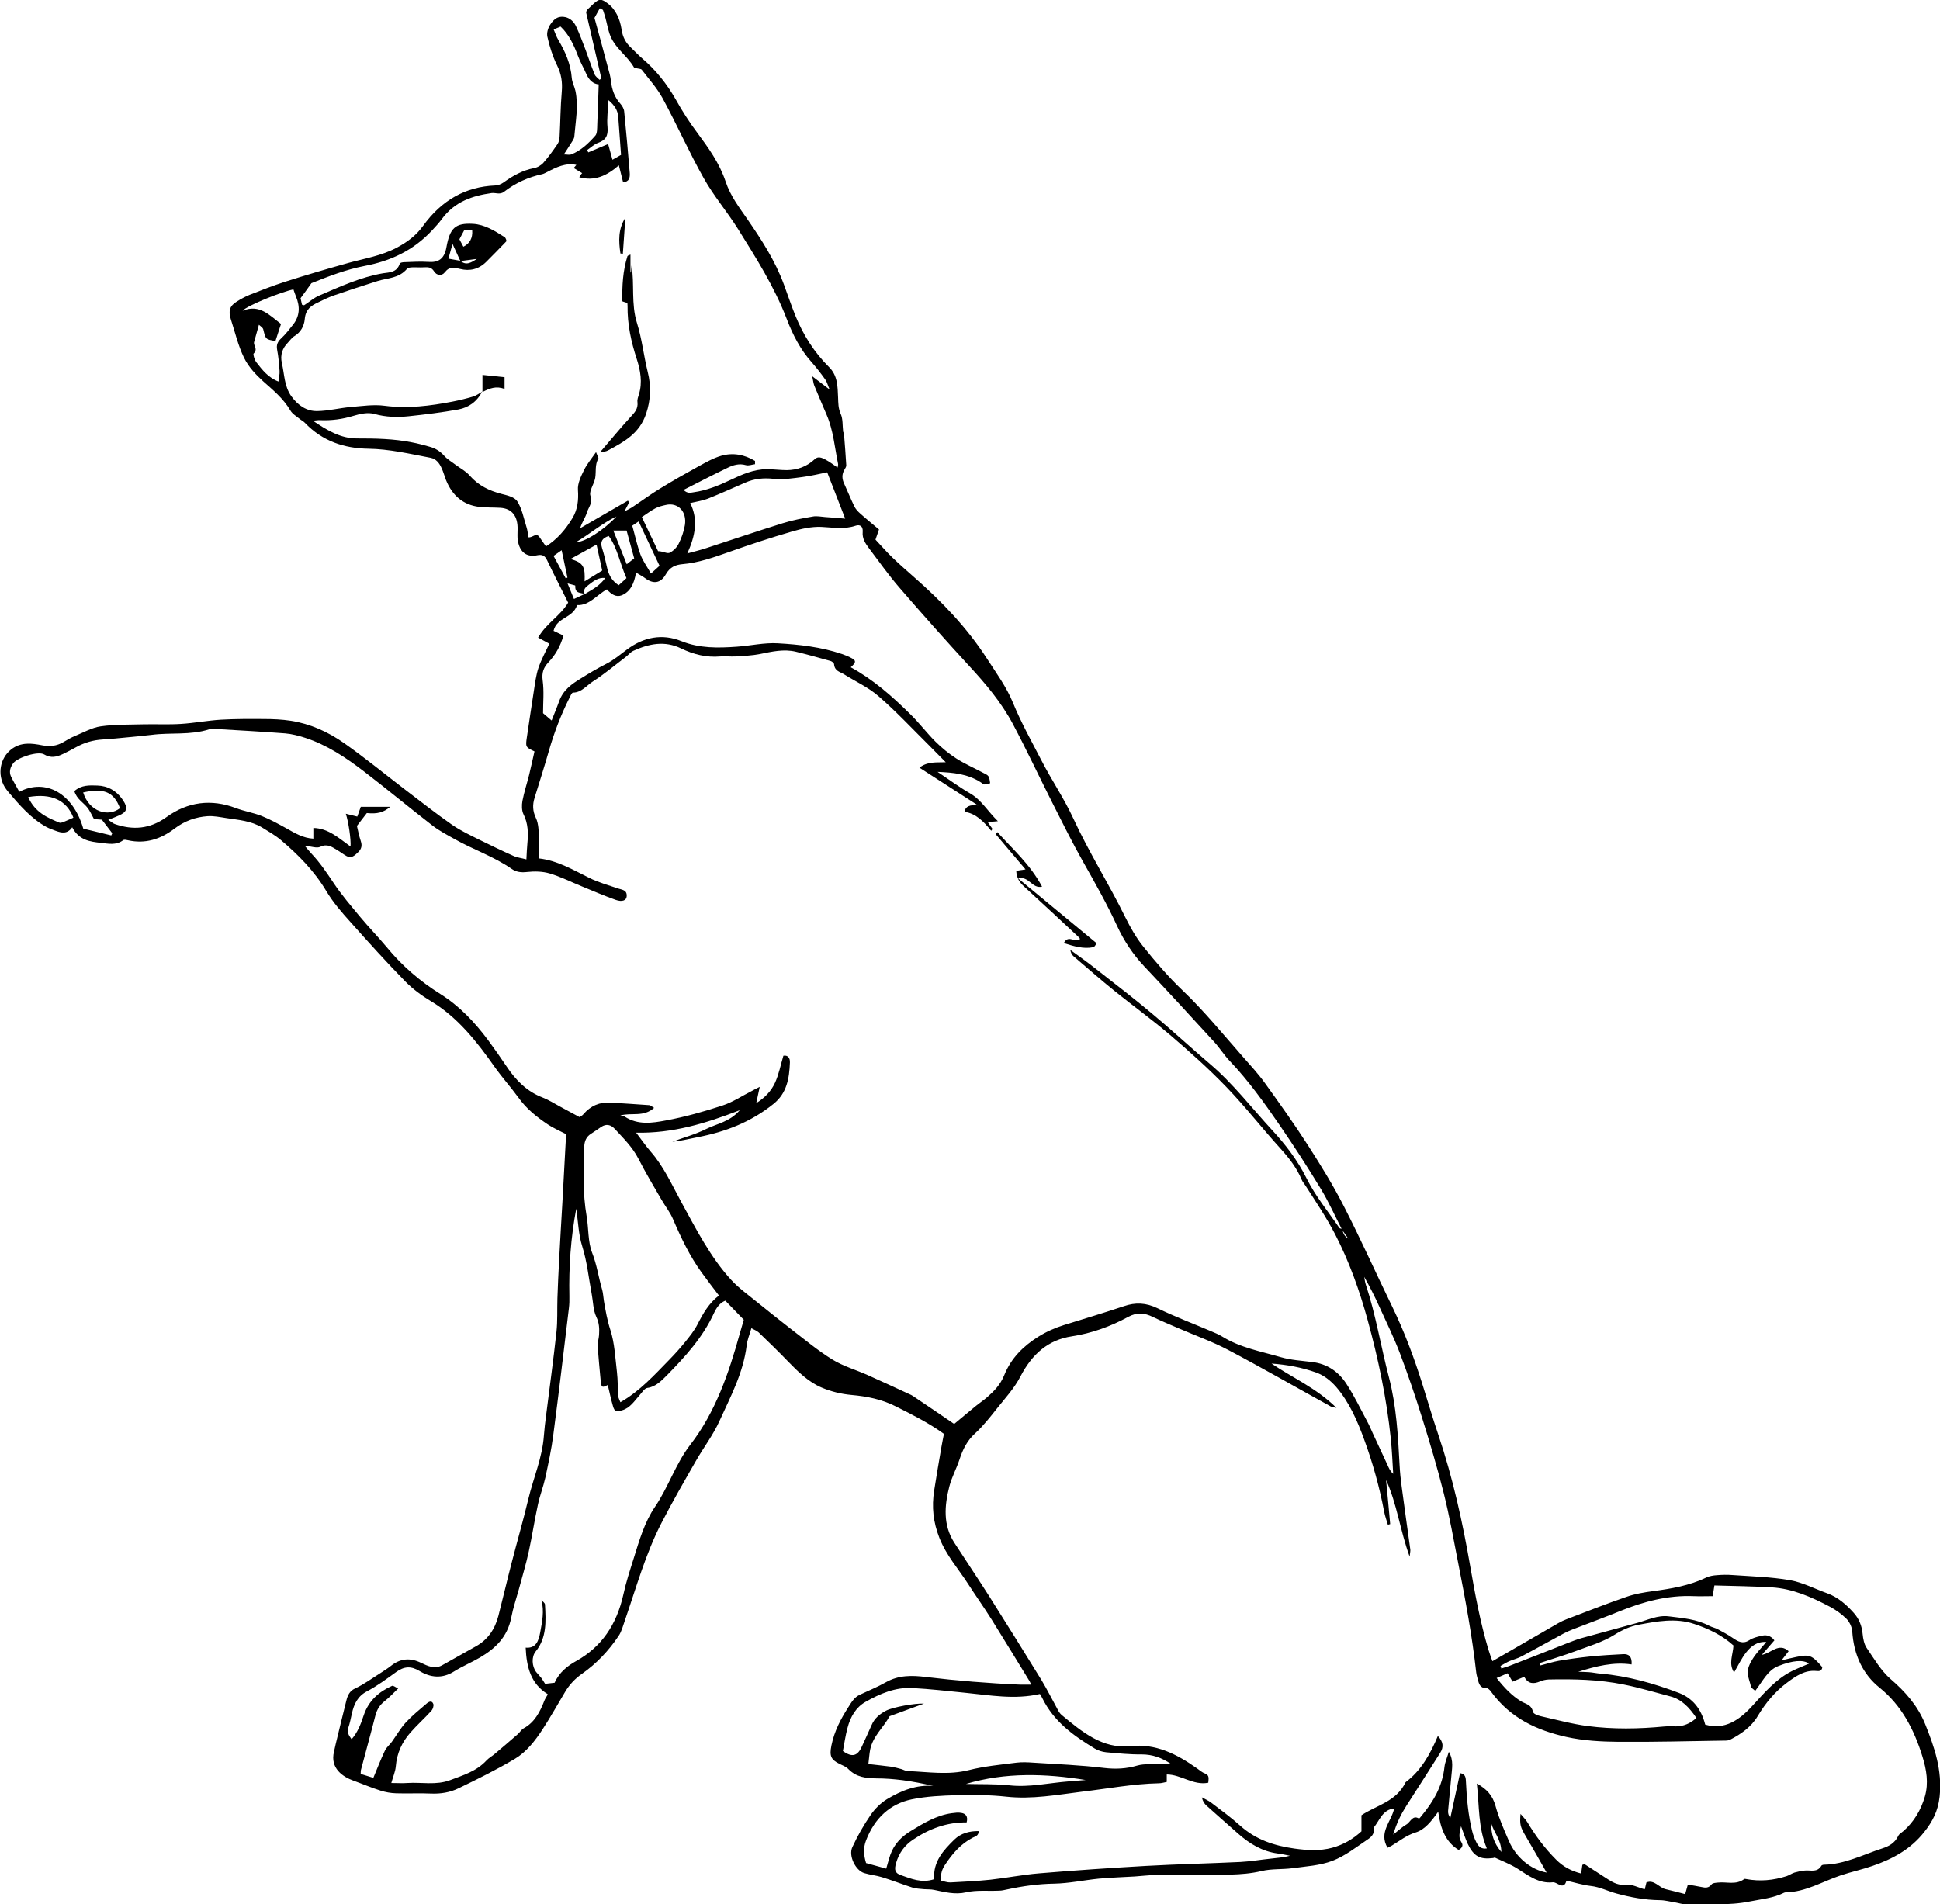 <svg xmlns="http://www.w3.org/2000/svg" width="219" height="215" viewBox="0 0 219 215" fill="none"><path d="M8.121 93.343C8.884 94.888 10.179 95.025 11.392 95.163C12.223 95.255 13.108 95.469 13.912 94.857C14.035 94.765 14.28 94.842 14.457 94.872C16.392 95.301 18.123 94.765 19.717 93.541C20.848 92.685 22.102 92.241 23.437 92.15C24.132 92.104 24.841 92.257 25.549 92.364C26.925 92.578 28.343 92.67 29.596 93.434C30.318 93.878 31.068 94.306 31.722 94.857C33.657 96.494 35.442 98.284 36.818 100.578C37.581 101.863 38.576 103.01 39.571 104.112C41.601 106.391 43.645 108.655 45.77 110.827C46.629 111.699 47.637 112.433 48.659 113.045C51.643 114.835 53.81 117.573 55.854 120.48C56.699 121.673 57.666 122.744 58.525 123.921C59.438 125.206 60.609 126.124 61.836 126.95C62.449 127.363 63.117 127.639 63.907 128.052C63.771 130.606 63.634 133.222 63.484 135.823C63.362 137.979 63.225 140.121 63.117 142.278C63.035 143.716 62.98 145.154 62.926 146.592C62.885 147.861 62.953 149.131 62.817 150.385C62.476 153.536 62.04 156.672 61.645 159.824C61.55 160.573 61.454 161.323 61.4 162.072C61.222 164.596 60.214 166.86 59.642 169.247C59.069 171.663 58.375 174.035 57.761 176.436C57.244 178.425 56.78 180.429 56.263 182.433C55.867 183.978 55.036 185.14 53.755 185.859C52.474 186.578 51.194 187.297 49.913 188.016C49.068 188.49 48.264 188.093 47.528 187.741C46.302 187.144 45.198 187.236 44.122 188.093C43.754 188.383 43.359 188.628 42.963 188.888C42.01 189.485 41.083 190.173 40.088 190.632C39.462 190.922 39.243 191.412 39.094 192.024C38.685 193.645 38.29 195.282 37.895 196.919C37.826 197.21 37.772 197.485 37.704 197.776C37.24 199.657 38.712 200.621 39.911 201.049C40.933 201.416 41.928 201.845 42.95 202.166C43.522 202.349 44.122 202.456 44.721 202.472C46.029 202.518 47.351 202.441 48.659 202.502C49.736 202.548 50.798 202.38 51.766 201.906C53.919 200.866 56.058 199.81 58.116 198.586C59.41 197.821 60.405 196.552 61.277 195.206C62.163 193.844 62.967 192.406 63.798 191.014C64.302 190.173 64.929 189.515 65.719 188.964C67.313 187.848 68.703 186.395 69.848 184.681C70.175 184.192 70.338 183.534 70.543 182.953C71.824 179.236 72.886 175.411 74.671 171.954C75.898 169.568 77.233 167.258 78.555 164.948C79.427 163.418 80.504 162.026 81.226 160.42C82.466 157.682 83.91 155.02 84.292 151.884C84.36 151.273 84.619 150.676 84.823 149.957C85.136 150.141 85.423 150.232 85.641 150.431C86.758 151.502 87.875 152.588 88.952 153.705C90.096 154.883 91.268 156.03 92.74 156.657C93.83 157.116 94.947 157.391 96.133 157.498C97.836 157.651 99.526 157.973 101.147 158.799C102.973 159.717 104.785 160.619 106.557 161.889C106.475 162.348 106.366 162.822 106.284 163.311C105.998 164.979 105.712 166.631 105.453 168.298C105.167 170.134 105.344 171.847 106.039 173.622C106.829 175.625 108.165 177.094 109.268 178.807C110.154 180.184 111.094 181.499 111.966 182.892C113.397 185.186 114.801 187.496 116.218 189.806C116.272 189.898 116.313 190.02 116.409 190.204C115.959 190.204 115.564 190.204 115.169 190.204C111.585 190.051 108.015 189.76 104.458 189.332C102.973 189.148 101.447 189.117 100.016 189.928C99.049 190.479 98.013 190.892 97.019 191.366C96.433 191.641 96.106 192.207 95.751 192.773C94.906 194.089 94.184 195.45 93.857 197.072C93.626 198.234 93.775 198.663 94.77 199.152C95.111 199.321 95.506 199.458 95.765 199.734C96.678 200.667 97.781 200.774 98.94 200.789C99.921 200.789 100.888 200.866 101.869 200.988C103.041 201.141 104.199 201.37 105.358 201.646C103.464 201.477 101.747 202.166 100.139 203.13C99.43 203.558 98.763 204.216 98.272 204.935C97.495 206.067 96.8 207.29 96.215 208.56C95.765 209.539 96.582 211.191 97.564 211.482C98.218 211.681 98.912 211.742 99.553 211.941C100.698 212.292 101.815 212.736 102.959 213.103C103.396 213.241 103.859 213.256 104.308 213.302C104.676 213.333 105.072 213.302 105.439 213.379C106.639 213.623 107.797 213.945 109.064 213.654C110.263 213.379 111.544 213.532 112.784 213.47C113.084 213.47 113.384 213.394 113.67 213.333C115.427 212.95 117.199 212.705 118.998 212.675C120.687 212.644 122.363 212.277 124.053 212.109C125.402 211.987 126.751 211.941 128.1 211.864C128.849 211.818 129.599 211.711 130.348 211.711C132.038 211.681 133.741 211.757 135.431 211.696C137.761 211.619 140.091 211.803 142.407 211.252C143.538 210.977 144.737 211.084 145.896 210.931C147.422 210.717 149.002 210.64 150.433 210.09C151.837 209.554 153.09 208.56 154.385 207.688C154.78 207.428 155.216 207.046 155.066 206.357C155.734 205.546 156.074 204.307 157.382 204.185C157.096 205.638 155.597 206.862 156.633 208.621C156.837 208.514 156.974 208.468 157.096 208.392C157.982 207.856 158.8 207.199 159.808 206.893C160.83 206.587 161.566 205.654 162.356 204.552C162.615 206.48 163.201 207.979 164.659 208.866C165.027 208.682 165.231 208.361 164.972 207.994C164.563 207.397 164.822 206.801 164.931 206.189C165.19 206.862 165.395 207.55 165.694 208.193C166.376 209.6 167.071 209.967 168.542 209.784C168.61 209.784 168.706 209.707 168.76 209.738C169.605 210.136 170.504 210.472 171.295 210.977C172.548 211.772 173.734 212.69 175.287 212.522C175.519 212.491 175.778 212.69 176.023 212.797C176.486 213.027 176.718 212.797 176.827 212.338C177.74 212.537 178.653 212.828 179.566 212.935C180.601 213.042 181.514 213.532 182.496 213.792C184.076 214.22 185.698 214.526 187.346 214.541C187.946 214.541 188.532 214.709 189.131 214.801C189.499 214.862 189.881 215 190.249 215C192.688 214.939 195.127 215.184 197.566 214.679C198.861 214.419 200.182 214.312 201.395 213.7C201.463 213.669 201.545 213.654 201.613 213.654C203.82 213.623 205.742 212.43 207.786 211.742C208.971 211.344 210.198 211.084 211.383 210.671C213.604 209.906 215.675 208.82 217.242 206.816C218.128 205.684 218.782 204.506 218.959 202.854C219.273 199.856 218.373 197.271 217.338 194.686C216.479 192.559 215.062 190.984 213.413 189.561C212.337 188.628 211.547 187.266 210.702 186.027C210.429 185.614 210.32 185.018 210.266 184.482C210.184 183.549 209.843 182.754 209.271 182.111C208.413 181.148 207.459 180.322 206.273 179.893C204.87 179.389 203.507 178.67 202.063 178.409C199.91 178.042 197.716 177.981 195.536 177.828C194.977 177.782 194.405 177.798 193.832 177.844C193.424 177.874 193.001 177.935 192.633 178.104C190.698 179.037 188.655 179.373 186.597 179.649C185.589 179.786 184.567 179.954 183.613 180.291C181.337 181.071 179.103 181.958 176.854 182.815C176.527 182.937 176.214 183.09 175.914 183.259C173.475 184.666 171.036 186.073 168.474 187.557C168.338 187.159 168.161 186.716 168.025 186.257C167.112 183.197 166.526 180.062 165.981 176.91C165.109 171.847 164.005 166.845 162.37 161.996C161.716 160.068 161.143 158.095 160.53 156.152C159.604 153.215 158.527 150.339 157.192 147.586C155.352 143.808 153.635 139.953 151.728 136.236C150.515 133.849 149.111 131.585 147.681 129.352C146.141 126.95 144.478 124.625 142.816 122.315C142.039 121.229 141.14 120.265 140.268 119.271C138.047 116.747 135.908 114.116 133.482 111.806C131.901 110.307 130.457 108.609 129.067 106.881C128.263 105.886 127.609 104.724 127.023 103.546C125.17 99.767 122.935 96.249 121.164 92.409C120.115 90.13 118.698 88.065 117.553 85.832C116.449 83.69 115.278 81.61 114.351 79.346C113.629 77.571 112.471 75.996 111.435 74.39C109.132 70.81 106.271 67.873 103.191 65.165C102.36 64.431 101.529 63.712 100.725 62.932C100.071 62.305 99.471 61.601 98.831 60.928C98.967 60.531 99.076 60.24 99.226 59.781C98.504 59.169 97.781 58.588 97.087 57.961C96.828 57.731 96.582 57.471 96.433 57.15C96.037 56.339 95.697 55.482 95.315 54.656C95.043 54.09 95.002 53.555 95.343 53.004C95.424 52.867 95.533 52.698 95.533 52.545C95.465 51.352 95.37 50.159 95.274 48.966C95.274 48.889 95.193 48.813 95.179 48.736C95.097 48.063 95.165 47.298 94.906 46.733C94.62 46.09 94.634 45.524 94.607 44.851C94.552 43.658 94.579 42.404 93.571 41.425C91.95 39.818 90.682 37.845 89.783 35.627C89.32 34.48 88.924 33.286 88.489 32.109C87.494 29.416 85.981 27.091 84.414 24.812C83.474 23.45 82.466 22.166 81.907 20.483C81.212 18.402 79.959 16.674 78.705 14.976C77.806 13.783 77.002 12.513 76.266 11.197C75.257 9.438 74.017 7.893 72.532 6.624C72.083 6.241 71.674 5.798 71.238 5.385C70.652 4.834 70.297 4.237 70.161 3.289C69.984 2.157 69.507 1.025 68.54 0.337C67.858 -0.153 67.654 -0.153 67.027 0.398C66.796 0.612 66.564 0.826 66.332 1.056C66.278 1.101 66.251 1.193 66.155 1.361C66.714 3.809 67.3 6.333 67.886 8.857C67.818 8.903 67.749 8.949 67.681 9.01C67.49 8.811 67.218 8.643 67.123 8.383C66.741 7.465 66.441 6.517 66.087 5.583C65.746 4.696 65.419 3.794 65.011 2.937C64.602 2.08 63.757 1.729 63.021 1.958C62.34 2.188 61.604 3.32 61.795 4.161C62.04 5.262 62.394 6.364 62.871 7.343C63.362 8.322 63.512 9.27 63.416 10.371C63.266 12.054 63.266 13.752 63.171 15.435C63.157 15.71 63.089 16.031 62.953 16.245C62.449 16.98 61.931 17.714 61.345 18.372C61.073 18.678 60.65 18.922 60.255 18.984C59.001 19.228 57.898 19.84 56.835 20.605C56.562 20.804 56.208 20.926 55.895 20.942C52.57 21.079 49.858 22.594 47.76 25.5C46.969 26.602 45.947 27.351 44.789 27.963C43.059 28.881 41.192 29.172 39.366 29.676C36.954 30.349 34.542 31.053 32.158 31.818C30.823 32.246 29.501 32.766 28.179 33.286C27.689 33.485 27.212 33.745 26.748 34.036C25.944 34.526 25.753 35.076 26.053 36.025C26.53 37.493 26.884 39.038 27.552 40.4C28.056 41.425 28.888 42.312 29.705 43.046C30.823 44.04 31.967 44.973 32.785 46.35C33.016 46.748 33.466 46.993 33.834 47.298C34.011 47.452 34.229 47.543 34.392 47.712C36.409 49.838 38.889 50.618 41.56 50.664C43.958 50.694 46.275 51.245 48.618 51.689C49.231 51.811 49.599 52.285 49.858 52.867C50.049 53.28 50.172 53.739 50.335 54.167C51.057 55.987 52.325 57.012 54.082 57.226C54.873 57.318 55.663 57.288 56.467 57.333C57.789 57.41 58.47 58.267 58.429 59.781C58.429 60.209 58.388 60.638 58.456 61.051C58.688 62.366 59.478 62.947 60.664 62.687C61.195 62.58 61.509 62.718 61.767 63.269C62.531 64.875 63.348 66.45 64.138 68.041C63.239 69.556 61.699 70.336 60.746 71.988C61.236 72.248 61.604 72.462 62.013 72.676C61.59 73.579 61.114 74.451 60.786 75.399C60.514 76.21 60.405 77.112 60.269 77.984C59.996 79.728 59.737 81.487 59.478 83.231C59.315 84.333 59.328 84.363 60.337 84.838C60.132 85.725 59.942 86.627 59.724 87.514C59.478 88.493 59.165 89.442 58.974 90.436C58.892 90.895 58.892 91.507 59.083 91.905C59.628 92.975 59.642 94.077 59.533 95.24C59.478 95.775 59.465 96.326 59.424 97.029C58.865 96.876 58.375 96.83 57.952 96.632C56.685 96.066 55.445 95.469 54.205 94.857C53.142 94.322 52.038 93.817 51.044 93.129C49.218 91.859 47.46 90.467 45.689 89.121C43.413 87.377 41.178 85.541 38.848 83.904C37.022 82.619 35.006 81.717 32.839 81.38C31.831 81.227 30.809 81.181 29.787 81.181C28.165 81.166 26.53 81.166 24.922 81.258C23.424 81.35 21.938 81.64 20.439 81.732C19.049 81.824 17.646 81.748 16.242 81.778C14.621 81.824 12.986 81.778 11.378 82.007C10.397 82.145 9.457 82.681 8.503 83.078C8.04 83.262 7.603 83.522 7.167 83.782C6.404 84.226 5.655 84.317 4.769 84.149C3.597 83.92 2.371 83.751 1.267 84.608C6.10352e-05 85.602 -0.327 87.423 0.531 88.861C0.64 89.029 0.763 89.197 0.886 89.35C2.18 90.88 3.502 92.409 5.219 93.358C5.56 93.541 5.914 93.664 6.282 93.802C6.949 94.046 7.603 94.199 8.162 93.388L8.121 93.343ZM51.984 29.447C51.534 29.37 51.085 29.294 50.621 29.202C50.771 28.651 50.921 28.116 51.085 27.535C51.412 28.269 51.698 28.866 51.97 29.477C52.584 29.401 53.21 29.309 53.824 29.233C53.224 29.63 52.624 30.028 51.984 29.447ZM66.005 67.062C65.637 67.231 65.269 67.399 64.793 67.628C64.575 67.108 64.37 66.603 64.07 65.869C64.52 66.007 64.956 66.083 64.942 66.129C64.888 67.062 65.569 66.879 66.005 67.078C65.774 66.542 66.155 66.267 66.428 66.053C66.973 65.624 67.545 65.165 68.322 65.257C68.022 65.686 67.654 66.022 67.272 66.297C66.864 66.588 66.428 66.818 66.005 67.078V67.062ZM54.464 44.209C54.11 44.407 53.769 44.667 53.401 44.775C52.638 45.004 51.875 45.188 51.098 45.34C48.564 45.83 46.029 46.151 43.44 45.815C42.187 45.646 40.879 45.845 39.611 45.952C38.331 46.059 37.077 46.396 35.796 46.411C34.638 46.427 33.67 45.815 32.894 44.744C32.076 43.612 32.117 42.251 31.817 40.981C31.613 40.078 31.885 39.313 32.485 38.702C32.73 38.441 32.948 38.12 33.248 37.937C33.956 37.508 34.338 36.805 34.406 36.009C34.502 34.923 35.128 34.51 35.878 34.158C36.464 33.868 37.063 33.577 37.663 33.363C39.312 32.797 40.974 32.246 42.636 31.726C43.767 31.374 45.035 31.436 45.947 30.349C46.07 30.196 46.37 30.196 46.588 30.181C46.997 30.166 47.419 30.212 47.842 30.181C48.291 30.166 48.686 30.12 49.013 30.655C49.286 31.099 49.872 31.191 50.212 30.747C50.744 30.059 51.275 30.196 51.943 30.365C53.02 30.64 54.041 30.411 54.9 29.554C55.649 28.804 56.385 28.055 57.148 27.259C57.148 27.259 57.175 27.152 57.148 27.076C57.107 26.969 57.053 26.816 56.958 26.77C55.84 26.051 54.709 25.347 53.387 25.271C51.398 25.164 50.785 25.73 50.39 27.948C50.158 29.202 49.531 29.661 48.346 29.569C47.446 29.508 46.547 29.569 45.648 29.6C45.471 29.6 45.171 29.646 45.13 29.768C44.789 30.793 43.931 30.747 43.236 30.854C40.715 31.282 38.371 32.369 36.014 33.378C35.428 33.623 34.91 34.097 34.352 34.449C34.297 34.48 34.215 34.434 34.093 34.403C34.025 34.112 33.956 33.791 33.929 33.669C34.406 33.026 34.788 32.491 35.156 31.971C37.063 31.206 39.08 30.426 41.151 30.028C44.067 29.477 46.642 28.3 48.782 26.005C49.163 25.592 49.545 25.179 49.886 24.72C51.343 22.747 53.347 22.104 55.486 21.798C55.949 21.737 56.426 22.012 56.889 21.661C58.211 20.636 59.669 19.993 61.236 19.657C61.413 19.611 61.59 19.504 61.754 19.427C62.803 18.877 63.866 18.357 65.065 18.617C64.97 18.739 64.861 18.846 64.765 18.968C65.079 19.167 65.392 19.351 65.719 19.55C65.692 19.58 65.624 19.642 65.583 19.703C65.528 19.779 65.474 19.871 65.392 20.009C67.109 20.498 68.513 19.84 69.862 18.663C70.052 19.397 70.189 19.993 70.338 20.575C71.033 20.529 71.129 20.055 71.088 19.519C70.897 17.209 70.693 14.884 70.461 12.574C70.434 12.268 70.229 11.932 70.039 11.718C69.385 10.999 69.071 10.127 68.962 9.117C68.908 8.612 68.771 8.123 68.635 7.649C68.131 5.752 67.613 3.855 67.109 2.019C67.327 1.637 67.518 1.285 67.709 0.933C67.831 0.994 67.94 1.056 68.063 1.117C68.158 1.407 68.254 1.683 68.335 1.973C68.499 2.57 68.608 3.197 68.799 3.778C69.33 5.4 70.761 6.211 71.565 7.603C71.619 7.694 71.824 7.679 71.96 7.725C72.123 7.771 72.355 7.756 72.451 7.878C73.254 8.934 74.167 9.928 74.808 11.106C76.416 14.073 77.792 17.194 79.441 20.116C80.572 22.135 82.084 23.894 83.311 25.852C85.341 29.11 87.412 32.353 88.829 36.055C89.497 37.799 90.355 39.466 91.582 40.843C92.14 41.47 92.658 42.143 93.162 42.847C93.353 43.107 93.435 43.474 93.653 43.979C92.931 43.428 92.413 43.031 91.691 42.48C91.8 43.015 91.827 43.291 91.922 43.535C92.372 44.652 92.862 45.754 93.326 46.855C94.075 48.599 94.225 50.526 94.607 52.377C94.634 52.484 94.579 52.591 94.552 52.79C94.062 52.454 93.626 52.117 93.149 51.872C92.781 51.689 92.358 51.475 91.977 51.842C91.064 52.698 89.987 53.066 88.829 53.081C88.08 53.081 87.317 52.974 86.567 52.974C85.096 52.974 83.76 53.57 82.439 54.197C81.117 54.825 79.768 55.375 78.323 55.574C77.983 55.62 77.628 55.773 77.165 55.314C78.909 54.427 80.504 53.601 82.125 52.821C82.779 52.499 83.447 52.301 84.196 52.515C84.51 52.607 84.877 52.454 85.232 52.408C85.232 52.285 85.232 52.163 85.232 52.041C84.046 51.322 82.752 51.077 81.416 51.459C80.517 51.719 79.672 52.209 78.828 52.668C77.383 53.463 75.952 54.274 74.535 55.146C73.472 55.788 72.464 56.538 71.428 57.226C71.183 57.395 70.911 57.517 70.488 57.746C70.734 57.272 70.883 56.997 71.02 56.721C70.979 56.66 70.924 56.584 70.883 56.523C69.085 57.563 67.286 58.603 65.487 59.643C65.706 58.94 66.087 58.435 66.264 57.838C66.441 57.257 66.932 56.813 66.646 55.957C66.482 55.437 67.068 54.656 67.191 53.968C67.313 53.249 67.136 52.469 67.545 51.781C67.6 51.689 67.422 51.429 67.286 51.046C66.755 51.811 66.251 52.408 65.924 53.081C65.583 53.769 65.188 54.595 65.242 55.314C65.324 56.477 65.201 57.517 64.643 58.465C63.866 59.766 62.912 60.882 61.631 61.693C61.345 61.295 61.114 60.959 60.895 60.638C60.514 60.087 60.16 60.714 59.656 60.668C59.587 60.301 59.56 59.888 59.438 59.521C59.124 58.527 58.933 57.441 58.402 56.614C58.075 56.094 57.23 55.926 56.59 55.758C55.241 55.406 54.028 54.84 53.02 53.693C52.584 53.188 51.97 52.882 51.439 52.484C51.003 52.148 50.512 51.872 50.144 51.459C49.667 50.924 49.122 50.603 48.482 50.434C47.828 50.251 47.16 50.067 46.493 49.945C44.435 49.532 42.364 49.501 40.279 49.501C38.508 49.501 36.995 48.645 35.319 47.497C35.742 47.467 35.932 47.421 36.109 47.436C37.404 47.497 38.657 47.329 39.911 46.947C40.661 46.717 41.533 46.534 42.255 46.733C43.563 47.1 44.858 47.13 46.152 46.993C48.032 46.794 49.899 46.564 51.752 46.228C52.897 46.014 53.864 45.356 54.45 44.163L54.409 44.132L54.464 44.209ZM151.496 138.744C151.401 138.714 151.251 138.714 151.196 138.637C149.943 136.802 148.498 135.058 147.503 133.054C146.468 130.973 145.105 129.214 143.634 127.623C141.304 125.099 139.178 122.315 136.575 120.112C134.381 118.246 132.256 116.273 130.048 114.437C127.936 112.663 125.756 110.995 123.59 109.297C122.677 108.578 121.75 107.921 120.823 107.248C120.878 107.569 121.001 107.814 121.191 107.967C122.745 109.297 124.298 110.659 125.892 111.944C127.95 113.596 130.076 115.141 132.092 116.854C134.272 118.72 136.439 120.648 138.456 122.744C140.581 124.946 142.503 127.424 144.574 129.704C145.528 130.759 146.386 131.861 146.958 133.222C147.054 133.451 147.231 133.635 147.354 133.834C148.512 135.639 149.711 137.413 150.719 139.356C152.3 142.416 153.472 145.689 154.385 149.024C155.584 153.384 156.524 157.85 157.001 162.409C157.137 163.74 157.192 165.07 157.273 166.401C156.933 166.111 156.783 165.744 156.619 165.376C156.088 164.214 155.543 163.051 154.998 161.889C154.793 161.445 154.603 160.971 154.371 160.543C153.594 159.089 152.872 157.59 151.986 156.229C151.06 154.806 149.765 153.98 148.158 153.781C146.958 153.628 145.746 153.567 144.587 153.231C142.339 152.573 140.023 152.175 137.952 150.89C137.556 150.645 137.12 150.477 136.698 150.294C134.695 149.437 132.651 148.672 130.675 147.708C129.381 147.081 128.182 147.02 126.86 147.479C124.625 148.228 122.363 148.902 120.101 149.605C119.079 149.926 118.112 150.355 117.185 150.936C115.536 151.976 114.147 153.322 113.37 155.25C112.92 156.366 112.198 157.085 111.408 157.774C110.999 158.126 110.536 158.432 110.127 158.768C109.337 159.411 108.546 160.084 107.715 160.772C106.148 159.701 104.622 158.661 103.068 157.621C102.946 157.529 102.796 157.468 102.66 157.407C101.093 156.688 99.526 155.953 97.945 155.25C96.61 154.653 95.193 154.255 93.953 153.491C92.317 152.481 90.805 151.211 89.265 150.033C87.998 149.054 86.744 148.045 85.491 147.035C84.482 146.209 83.419 145.46 82.534 144.496C80.217 141.972 78.609 138.821 76.933 135.761C75.857 133.788 74.93 131.708 73.459 130.025C72.927 129.413 72.451 128.725 71.81 127.883C75.925 127.975 79.659 126.843 83.515 125.344C82.37 126.675 80.94 126.858 79.713 127.47C78.487 128.082 77.165 128.434 75.898 128.908C76.879 128.816 77.833 128.572 78.787 128.388C81.866 127.792 84.755 126.705 87.33 124.625C88.816 123.432 89.102 121.78 89.17 119.959C89.197 119.439 88.924 119.103 88.434 119.195C88.121 120.265 87.916 121.306 87.494 122.239C87.058 123.187 86.349 123.937 85.368 124.549C85.504 123.891 85.613 123.386 85.763 122.713C85.382 122.897 85.15 123.019 84.932 123.141C83.801 123.707 82.725 124.442 81.539 124.824C79.441 125.512 77.315 126.109 75.162 126.507C73.622 126.797 72.014 127.042 70.529 126.078C70.42 126.002 70.257 126.002 70.025 125.941C71.306 125.589 72.641 126.155 73.84 125.084C73.554 124.916 73.431 124.793 73.309 124.778C71.837 124.671 70.379 124.579 68.908 124.487C67.709 124.411 66.673 124.839 65.842 125.818C65.746 125.941 65.597 126.002 65.419 126.124C64.67 125.726 63.934 125.313 63.185 124.916C62.544 124.564 61.904 124.166 61.236 123.906C59.519 123.248 58.238 121.994 57.175 120.388C56.522 119.409 55.84 118.445 55.145 117.497C53.592 115.401 51.848 113.565 49.695 112.219C47.446 110.812 45.403 109.068 43.645 106.926C42.691 105.779 41.655 104.724 40.701 103.576C39.652 102.307 38.562 101.052 37.649 99.676C36.873 98.513 36.109 97.381 35.169 96.387C34.965 96.173 34.774 95.928 34.392 95.484C35.156 95.561 35.755 95.805 36.164 95.607C36.941 95.224 37.472 95.622 38.058 95.974C38.426 96.188 38.767 96.463 39.134 96.662C39.679 96.968 40.061 96.57 40.443 96.203C40.797 95.867 40.906 95.484 40.729 94.964C40.524 94.352 40.402 93.71 40.293 93.251C40.756 92.654 41.083 92.226 41.41 91.798C42.596 91.92 43.29 91.736 44.053 91.094H40.729C40.565 91.538 40.443 91.874 40.334 92.195C39.884 92.088 39.502 91.981 39.039 91.874C39.339 92.777 39.639 94.796 39.571 95.576C38.262 94.643 37.063 93.511 35.374 93.48V94.689C34.215 94.628 33.289 94.062 32.335 93.526C31.422 93.021 30.509 92.517 29.555 92.134C28.601 91.752 27.579 91.599 26.612 91.232C23.86 90.191 21.202 90.513 18.791 92.257C16.896 93.618 15.002 93.74 12.959 93.037C12.768 92.975 12.618 92.823 12.223 92.562C12.768 92.348 13.095 92.226 13.422 92.073C14.348 91.675 14.471 91.232 13.899 90.375C13.177 89.274 12.155 88.723 10.983 88.692C10.111 88.662 9.184 88.616 8.394 89.32C8.666 90.237 9.416 90.605 9.893 91.216C10.152 91.553 10.329 91.966 10.615 92.486C10.819 92.486 11.201 92.532 11.501 92.547C11.923 93.098 12.305 93.587 12.672 94.077C12.632 94.153 12.604 94.245 12.563 94.322C11.487 94.062 10.41 93.802 9.402 93.557C8.258 89.61 5.192 87.836 2.18 89.396C1.88 88.845 1.54 88.279 1.254 87.698C0.981 87.132 1.172 86.612 1.499 86.168C1.976 85.526 4.306 84.776 4.974 85.174C5.737 85.633 6.404 85.465 7.113 85.128C7.603 84.899 8.08 84.639 8.557 84.379C9.511 83.843 10.533 83.552 11.596 83.491C12.536 83.43 13.476 83.338 14.403 83.247C15.302 83.155 16.202 83.078 17.101 82.971C19.267 82.681 21.475 83.032 23.614 82.344C23.9 82.252 24.214 82.298 24.514 82.314C27.075 82.466 29.637 82.604 32.199 82.803C32.948 82.864 33.698 83.063 34.42 83.293C36.886 84.088 39.066 85.541 41.151 87.147C43.74 89.136 46.261 91.232 48.836 93.22C49.613 93.817 50.471 94.26 51.316 94.735C53.428 95.928 55.731 96.693 57.761 98.1C58.279 98.467 58.852 98.528 59.492 98.452C60.337 98.36 61.25 98.375 62.067 98.62C63.294 98.987 64.479 99.584 65.678 100.073C66.945 100.593 68.213 101.144 69.507 101.603C70.243 101.863 70.72 101.664 70.747 101.19C70.788 100.486 70.257 100.471 69.834 100.333C68.717 99.951 67.572 99.645 66.509 99.11C64.683 98.207 62.912 97.152 60.855 96.922C60.855 96.081 60.895 95.316 60.855 94.566C60.8 93.817 60.8 92.991 60.5 92.364C60.119 91.553 60.105 90.865 60.35 90.069C60.895 88.31 61.454 86.551 61.958 84.792C62.558 82.696 63.334 80.692 64.288 78.78C64.397 78.566 64.547 78.199 64.683 78.199C65.637 78.199 66.223 77.388 66.945 76.929C68.213 76.118 69.385 75.124 70.597 74.206C70.911 73.977 71.17 73.625 71.51 73.472C73.268 72.676 75.039 72.309 76.893 73.212C78.282 73.885 79.754 74.252 81.308 74.114C81.866 74.068 82.438 74.145 83.011 74.114C83.937 74.053 84.891 74.022 85.804 73.839C87.153 73.564 88.475 73.258 89.838 73.579C91.159 73.9 92.467 74.267 93.775 74.634C93.925 74.68 94.157 74.864 94.157 75.001C94.225 75.782 94.825 75.843 95.261 76.118C96.569 76.944 98.013 77.587 99.185 78.612C101.147 80.309 102.959 82.252 104.826 84.103C105.426 84.7 106.025 85.312 106.761 86.061C105.671 86.107 104.731 85.954 103.791 86.673C105.998 88.096 108.083 89.442 110.413 90.941C109.486 90.819 108.973 91.058 108.873 91.66C110.154 91.828 111.053 92.761 111.898 93.802C111.939 93.725 111.994 93.664 112.035 93.587C111.871 93.343 111.694 93.098 111.503 92.823C111.871 92.792 112.171 92.761 112.648 92.716C111.503 91.599 110.767 90.299 109.514 89.58C108.287 88.876 107.143 88.019 105.835 87.147C107.62 87.224 109.241 87.377 110.713 88.325C110.849 88.402 110.972 88.555 111.108 88.57C111.326 88.57 111.558 88.478 111.776 88.432C111.721 88.172 111.721 87.866 111.585 87.652C111.462 87.469 111.217 87.377 111.013 87.27C109.991 86.719 108.928 86.26 107.947 85.633C107.115 85.097 106.312 84.44 105.589 83.721C104.608 82.742 103.75 81.594 102.755 80.631C100.698 78.596 98.545 76.699 96.037 75.338C96.623 74.818 96.664 74.604 96.201 74.344C95.833 74.129 95.438 73.977 95.043 73.839C92.685 73.043 90.246 72.768 87.807 72.63C86.281 72.539 84.728 72.906 83.188 73.013C81.076 73.166 78.977 73.212 76.92 72.386C74.753 71.514 72.655 71.927 70.774 73.334C70.011 73.9 69.303 74.512 68.458 74.94C67.463 75.445 66.509 76.011 65.556 76.608C64.561 77.219 63.593 77.877 63.13 79.147C62.858 79.912 62.531 80.677 62.272 81.35C61.904 81.044 61.59 80.769 61.304 80.524C61.304 79.3 61.427 78.046 61.263 76.852C61.141 75.935 61.359 75.369 61.917 74.772C62.681 73.961 63.253 72.998 63.607 71.758C63.198 71.56 62.844 71.391 62.49 71.223C62.858 69.678 64.67 69.816 65.147 68.317C66.509 68.393 67.382 67.154 68.513 66.542C68.989 67.093 69.548 67.46 70.175 67.215C71.115 66.833 71.592 65.946 71.796 64.645C72.219 64.905 72.532 65.058 72.818 65.272C73.731 65.961 74.576 65.884 75.162 64.844C75.639 64.018 76.239 63.773 77.029 63.697C78.841 63.544 80.572 62.932 82.302 62.32C84.632 61.494 86.99 60.714 89.361 60.026C90.451 59.704 91.609 59.444 92.713 59.49C94.021 59.551 95.302 59.796 96.596 59.353C97.046 59.2 97.441 59.383 97.386 60.056C97.318 60.821 97.7 61.356 98.081 61.877C99.226 63.391 100.33 64.967 101.57 66.389C104.145 69.372 106.761 72.309 109.418 75.2C111.271 77.204 113.029 79.285 114.351 81.763C115.891 84.669 117.294 87.667 118.779 90.605C119.91 92.838 121.028 95.102 122.254 97.274C123.603 99.66 124.952 102.047 126.11 104.555C126.887 106.238 127.909 107.768 129.163 109.099C131.82 111.913 134.45 114.774 137.066 117.634C137.679 118.307 138.183 119.118 138.81 119.776C140.908 121.979 142.707 124.487 144.451 127.027C146.059 129.367 147.612 131.769 149.098 134.216C149.997 135.7 150.719 137.322 151.523 138.882C151.755 139.203 151.973 139.524 152.204 139.846C151.823 139.621 151.609 139.29 151.564 138.851L151.496 138.744ZM153.703 206.755C152.722 207.657 151.632 208.285 150.392 208.621C148.975 209.004 147.572 208.912 146.127 208.713C143.865 208.392 141.78 207.734 139.968 206.097C138.933 205.164 137.829 204.369 136.725 203.527C136.398 203.283 136.03 203.13 135.676 202.931C135.771 203.374 135.948 203.634 136.18 203.848C137.352 204.904 138.551 205.944 139.737 207C141.058 208.178 142.503 209.034 144.206 209.264C144.683 209.325 145.146 209.432 145.623 209.524C144.914 209.707 144.206 209.768 143.497 209.845C142.326 209.967 141.167 210.166 140.009 210.227C136.466 210.396 132.91 210.472 129.367 210.671C125.334 210.9 121.314 211.176 117.281 211.512C115.441 211.665 113.615 212.032 111.789 212.231C110.29 212.384 108.791 212.461 107.293 212.537C106.952 212.553 106.598 212.415 106.23 212.338C106.162 211.558 106.352 211.038 106.679 210.549C107.524 209.264 108.492 208.162 109.8 207.489C110.1 207.336 110.468 207.29 110.481 206.74C109.446 206.724 108.464 206.984 107.729 207.703C106.516 208.897 105.317 210.166 105.453 212.17C104.05 212.644 102.864 212.124 101.692 211.711C101.025 211.482 100.929 211.115 101.161 210.319C101.501 209.187 102.142 208.331 103.055 207.719C104.922 206.449 106.938 205.73 109.119 205.761C109.309 205.072 108.996 204.766 108.546 204.69C108.178 204.613 107.797 204.675 107.429 204.72C105.739 204.95 104.268 205.837 102.823 206.724C101.829 207.321 100.943 208.162 100.507 209.417C100.33 209.921 100.207 210.442 100.043 210.977C99.24 210.763 98.49 210.549 97.768 210.35C97.495 209.462 97.441 208.652 97.754 207.826C98.735 205.241 100.507 203.665 102.905 203.16C104.595 202.808 106.352 202.732 108.069 202.686C109.909 202.64 111.776 202.655 113.602 202.854C116.49 203.175 119.338 202.64 122.172 202.288C125.048 201.952 127.909 201.401 130.825 201.34C131.111 201.34 131.397 201.248 131.711 201.187V200.345C133.319 200.345 134.708 201.615 136.398 201.279C136.425 200.835 136.562 200.437 136.03 200.238C135.717 200.131 135.431 199.871 135.145 199.672C132.842 198.036 130.443 196.827 127.596 197.148C124.489 197.485 122.145 195.542 119.829 193.615C119.652 193.462 119.515 193.248 119.406 193.033C118.793 191.917 118.221 190.77 117.567 189.683C115.645 186.548 113.683 183.427 111.721 180.306C110.413 178.241 109.037 176.207 107.715 174.157C106.448 172.184 106.611 169.996 107.17 167.824C107.442 166.768 107.974 165.82 108.315 164.78C108.696 163.617 109.187 162.638 110.086 161.827C110.985 161.001 111.776 159.992 112.552 159.013C113.479 157.85 114.514 156.734 115.196 155.403C116.531 152.833 118.371 151.273 121.001 150.875C123.222 150.538 125.347 149.773 127.35 148.687C128.359 148.137 129.204 148.228 130.144 148.687C131.111 149.162 132.106 149.559 133.087 149.988C134.954 150.798 136.861 151.471 138.66 152.42C142.544 154.47 146.372 156.672 150.229 158.799C150.351 158.86 150.501 158.86 150.869 158.952C148.566 156.688 145.923 155.571 143.538 153.95C145.255 154.072 146.931 154.378 148.566 154.959C149.452 155.28 150.174 155.846 150.828 156.581C152.3 158.294 153.213 160.374 154.003 162.546C154.971 165.178 155.72 167.885 156.251 170.669C156.347 171.174 156.524 171.648 156.674 172.153C156.756 172.122 156.837 172.107 156.933 172.077C156.783 170.424 156.633 168.757 156.47 167.105C157.696 169.767 158.037 172.75 159.127 175.748C159.181 175.304 159.222 175.121 159.208 174.968C158.881 172.581 158.541 170.21 158.227 167.824C158.118 167.028 158.037 166.233 157.996 165.438C157.818 162.103 157.641 158.768 156.797 155.525C155.884 152.037 155.311 148.443 154.18 145.031C154.085 144.756 154.058 144.45 154.003 144.159C154.616 145.245 155.175 146.347 155.679 147.464C156.483 149.238 157.342 150.982 158.037 152.802C158.949 155.219 159.781 157.667 160.557 160.145C161.429 162.944 162.274 165.759 162.983 168.604C163.637 171.205 164.1 173.866 164.618 176.513C165.422 180.597 166.185 184.697 166.648 188.842C166.676 189.087 166.757 189.332 166.812 189.576C166.948 190.127 167.112 190.632 167.779 190.586C167.956 190.586 168.188 190.8 168.311 190.984C170.518 194.028 173.557 195.374 176.827 196.108C178.762 196.536 180.779 196.644 182.754 196.659C186.72 196.689 190.685 196.582 194.65 196.521C194.868 196.521 195.127 196.521 195.318 196.414C196.53 195.787 197.689 194.992 198.425 193.752C199.324 192.253 200.373 190.999 201.722 189.989C202.744 189.225 203.752 188.536 205.033 188.659C205.333 188.689 205.66 188.704 205.715 188.23C204.543 186.869 204.27 186.762 202.758 187.083C202.253 187.19 201.736 187.312 201.109 187.465C201.436 187.052 201.654 186.746 201.913 186.425C200.795 185.416 199.964 186.655 198.888 186.838C199.446 186.196 199.883 185.691 200.305 185.201C199.801 184.559 199.269 184.574 198.752 184.712C198.316 184.819 197.852 184.926 197.471 185.186C196.762 185.645 196.217 185.354 195.618 184.941C195.086 184.574 194.514 184.268 193.941 183.962C193.642 183.794 193.287 183.733 192.988 183.58C191.53 182.8 189.935 182.693 188.368 182.494C187.128 182.341 186.011 182.907 184.839 183.228C182.727 183.809 180.629 184.375 178.517 184.957C177.999 185.094 177.508 185.308 177.004 185.492C174.878 186.333 172.753 187.175 170.613 188.001C170.246 188.154 169.864 188.261 169.483 188.383L169.387 188.093C169.701 187.924 170.014 187.725 170.341 187.572C170.791 187.374 171.281 187.266 171.717 187.037C173.311 186.196 174.906 185.293 176.5 184.437C176.841 184.253 177.195 184.1 177.549 183.962C179.334 183.274 181.119 182.616 182.891 181.897C185.575 180.811 188.314 180.092 191.189 180.215C191.898 180.245 192.606 180.215 193.342 180.215C193.41 179.756 193.465 179.434 193.533 179.006C195.699 179.067 197.852 179.098 199.992 179.22C202.335 179.358 204.488 180.306 206.573 181.408C207.241 181.76 207.895 182.234 208.453 182.784C208.78 183.121 209.067 183.702 209.094 184.192C209.271 186.853 210.279 189.026 212.187 190.555C214.64 192.529 216.07 195.236 217.024 198.342C217.474 199.795 217.733 201.309 217.297 202.824C216.847 204.384 216.043 205.699 214.885 206.724C214.681 206.908 214.394 207.046 214.285 207.29C213.89 208.116 213.195 208.468 212.473 208.698C210.32 209.401 208.235 210.487 205.933 210.533C205.824 210.533 205.674 210.564 205.619 210.64C205.142 211.451 204.406 211.13 203.766 211.191C203.371 211.222 202.962 211.313 202.58 211.421C202.281 211.512 202.008 211.711 201.708 211.818C200.196 212.308 198.67 212.445 197.116 212.155C197.048 212.155 196.953 212.109 196.898 212.155C195.972 212.858 194.923 212.445 193.941 212.553C193.696 212.583 193.356 212.583 193.219 212.751C192.879 213.195 192.511 213.149 192.088 213.057C191.584 212.95 191.066 212.874 190.535 212.782C190.44 213.134 190.344 213.44 190.235 213.853C189.499 213.669 188.777 213.47 188.041 213.302C187.292 213.134 186.747 212.185 185.861 212.537C185.793 212.797 185.739 213.027 185.67 213.317C184.935 213.119 184.226 212.721 183.558 212.797C182.754 212.889 182.168 212.598 181.542 212.201C180.656 211.635 179.784 211.053 178.898 210.487C178.857 210.457 178.762 210.518 178.626 210.549C178.585 210.855 178.53 211.176 178.489 211.528C177.399 211.252 176.473 210.778 175.655 209.952C174.402 208.698 173.352 207.29 172.426 205.745C172.235 205.424 171.962 205.179 171.649 204.797C171.54 206.005 171.622 206.281 172.249 207.336C173.039 208.667 173.788 210.013 174.592 211.421C172.821 211.099 171.145 209.723 170.341 207.872C169.782 206.571 169.196 205.271 168.828 203.91C168.488 202.686 167.82 201.982 166.716 201.37C167.003 203.925 166.853 206.372 167.847 208.698C167.207 208.805 166.88 208.453 166.662 208.009C166.457 207.612 166.294 207.168 166.185 206.724C165.749 204.935 165.572 203.099 165.49 201.248C165.463 200.774 165.49 200.3 164.822 200.192C164.454 201.89 164.087 203.588 163.719 205.271C163.514 204.965 163.446 204.69 163.473 204.43C163.582 203.16 163.719 201.906 163.828 200.651C163.896 199.734 164.141 198.785 163.555 197.791C163.364 198.433 163.133 198.938 163.065 199.474C162.833 201.692 161.797 203.42 160.489 204.996C160.394 205.118 160.217 205.348 160.176 205.317C159.44 204.873 159.208 205.761 158.745 206.005C158.295 206.265 157.9 206.648 157.273 207.137C157.669 205.807 158.159 204.828 158.745 203.91C160.026 201.921 161.307 199.917 162.574 197.913C163.01 197.24 162.915 196.628 162.315 196.001C161.457 198.051 160.407 199.932 158.677 201.217C157.614 203.435 155.407 203.803 153.69 204.95V206.801L153.703 206.755ZM61.822 191.336C61.645 191.657 61.522 191.825 61.454 192.009C60.95 193.309 60.337 194.471 59.124 195.129C58.865 195.267 58.688 195.588 58.443 195.802C57.584 196.552 56.726 197.286 55.854 198.02C55.554 198.28 55.2 198.464 54.927 198.755C53.769 200.009 52.257 200.437 50.812 200.988C49.231 201.585 47.596 201.202 45.975 201.309C45.43 201.355 44.871 201.309 44.176 201.309C44.367 200.606 44.626 200.04 44.68 199.443C44.803 197.929 45.389 196.689 46.315 195.634C47.078 194.762 47.937 193.997 48.714 193.141C48.864 192.972 48.986 192.575 48.918 192.391C48.755 191.947 48.4 192.131 48.155 192.345C47.351 193.033 46.52 193.707 45.798 194.487C45.212 195.129 44.762 195.925 44.244 196.644C43.999 196.995 43.631 197.271 43.454 197.653C42.977 198.648 42.582 199.688 42.146 200.728C41.669 200.575 41.206 200.437 40.715 200.284C40.729 200.07 40.715 199.902 40.77 199.749C41.301 197.73 41.86 195.726 42.377 193.691C42.555 193.003 42.882 192.498 43.399 192.085C43.917 191.687 44.367 191.198 44.953 190.632C44.626 190.494 44.394 190.28 44.258 190.341C42.813 190.984 41.614 191.993 41.056 193.676C40.729 194.67 40.374 195.588 39.693 196.368C39.366 195.925 39.148 195.588 39.325 195.053C39.502 194.548 39.598 194.012 39.72 193.477C39.966 192.376 40.388 191.504 41.41 190.968C42.568 190.356 43.645 189.561 44.721 188.781C45.607 188.138 46.384 188.077 47.351 188.659C48.577 189.408 49.913 189.561 51.248 188.72C52.202 188.123 53.237 187.695 54.205 187.129C55.881 186.135 57.285 184.865 57.721 182.601C57.925 181.53 58.279 180.505 58.565 179.465C58.947 178.027 59.383 176.604 59.696 175.151C60.078 173.407 60.337 171.633 60.718 169.904C60.936 168.864 61.331 167.87 61.563 166.83C61.904 165.223 62.258 163.617 62.462 161.996C63.089 157.238 63.648 152.466 64.22 147.708C64.275 147.265 64.288 146.806 64.275 146.347C64.207 143.058 64.425 139.8 65.051 136.465C65.269 137.964 65.31 139.402 65.719 140.687C66.278 142.461 66.455 144.297 66.796 146.102C66.959 146.959 66.959 147.922 67.313 148.672C67.654 149.376 67.668 150.018 67.627 150.722C67.6 151.135 67.45 151.563 67.477 151.961C67.559 153.307 67.695 154.653 67.818 155.984C67.886 156.657 68.008 156.703 68.608 156.366C68.799 157.147 68.962 157.957 69.194 158.753C69.385 159.411 69.589 159.411 70.229 159.227C71.142 158.967 71.633 158.156 72.233 157.483C72.491 157.192 72.764 156.749 73.077 156.703C74.017 156.581 74.671 155.892 75.298 155.265C77.329 153.185 79.318 151.043 80.612 148.228C80.885 147.647 81.253 147.096 81.88 146.852C82.588 147.586 83.283 148.305 83.965 149.009C83.801 149.544 83.665 150.018 83.528 150.508C82.275 155.051 80.749 159.472 77.928 163.112C76.279 165.239 75.448 167.916 73.936 170.134C72.764 171.847 72.164 173.927 71.537 175.947C71.115 177.293 70.665 178.654 70.366 180.046C69.603 183.458 67.886 185.951 65.065 187.527C64.07 188.077 63.117 188.827 62.612 189.989C62.217 190.035 61.89 190.066 61.536 190.112C61.4 189.898 61.25 189.638 61.086 189.423C60.909 189.194 60.705 189.01 60.528 188.781C60.037 188.138 59.983 187.052 60.473 186.456C61.727 184.911 61.631 183.045 61.522 181.163C61.522 180.979 61.263 180.826 61.127 180.658C61.454 181.958 61.195 183.106 60.991 184.253C60.814 185.247 60.514 186.135 59.342 186.027C59.438 188.245 59.928 190.112 61.822 191.274V191.336ZM70.039 158.324C69.957 158.095 69.821 157.881 69.793 157.651C69.725 156.734 69.752 155.8 69.644 154.898C69.453 153.307 69.385 151.655 68.908 150.171C68.553 149.085 68.363 147.999 68.172 146.882C68.104 146.469 68.09 146.026 67.981 145.628C67.572 144.236 67.382 142.798 66.837 141.421C66.36 140.197 66.455 138.683 66.223 137.322C65.774 134.721 65.855 132.105 65.951 129.474C65.978 128.816 66.196 128.342 66.7 128.021C67.082 127.761 67.477 127.516 67.858 127.241C68.431 126.858 68.935 126.966 69.398 127.455C70.366 128.511 71.388 129.49 72.083 130.851C72.886 132.427 73.799 133.941 74.685 135.471C75.121 136.22 75.666 136.893 75.993 137.689C76.893 139.784 77.874 141.834 79.182 143.639C79.809 144.511 80.476 145.368 81.158 146.27C80.04 147.127 79.373 148.274 78.746 149.513C78.378 150.232 77.86 150.875 77.356 151.502C76.797 152.19 76.211 152.848 75.598 153.475C73.881 155.234 72.219 157.07 70.052 158.309L70.039 158.324ZM132.16 199.198C131.765 199.198 131.384 199.198 130.989 199.198C130.116 199.229 129.217 199.106 128.4 199.336C127.146 199.703 125.947 199.764 124.652 199.611C121.995 199.29 119.325 199.183 116.667 199.015C116.027 198.969 115.373 198.938 114.746 199.015C112.947 199.244 111.122 199.412 109.364 199.856C107.061 200.437 104.785 200.055 102.496 199.963C102.237 199.963 101.992 199.81 101.733 199.734C101.379 199.642 101.011 199.535 100.657 199.474C99.812 199.366 98.967 199.275 98.027 199.168C98.109 198.525 98.136 198.02 98.231 197.531C98.558 195.986 99.73 195.053 100.425 193.768C101.72 193.294 103.014 192.819 104.308 192.345C103.314 192.284 100.793 192.743 100.03 193.141C99.335 193.508 98.722 193.982 98.381 194.793C98.04 195.588 97.659 196.368 97.305 197.164C96.814 198.28 96.187 198.449 95.152 197.699C95.315 196.842 95.438 195.955 95.669 195.099C95.996 193.829 96.637 192.758 97.686 192.162C99.349 191.213 101.093 190.479 102.987 190.586C104.976 190.693 106.966 190.922 108.955 191.121C111.762 191.397 114.555 191.917 117.39 191.259C117.485 191.412 117.58 191.55 117.649 191.703C118.984 194.426 121.232 195.986 123.562 197.408C123.944 197.638 124.407 197.791 124.857 197.837C126.206 197.959 127.555 198.097 128.89 198.082C130.089 198.082 131.138 198.449 132.174 199.152L132.16 199.198ZM173.897 188.047C173.884 187.955 173.87 187.848 173.857 187.756C175.192 187.312 176.527 186.915 177.849 186.425C179.348 185.859 180.915 185.416 182.277 184.559C183.15 184.008 184.076 183.61 184.975 183.442C187.047 183.06 189.145 182.647 191.244 183.35C192.865 183.886 194.405 184.62 195.686 185.783C195.631 186.853 195.1 187.832 195.754 188.827C196.244 188.001 196.612 187.19 197.144 186.532C197.675 185.874 198.329 185.324 199.392 185.385C198.792 186.104 198.261 186.639 197.852 187.297C197.552 187.771 197.239 188.414 197.294 188.949C197.334 189.408 197.552 189.928 197.661 190.418C197.702 190.601 197.961 190.724 198.138 190.907C198.97 189.852 199.528 188.582 200.741 188.108C202.403 187.45 203.575 187.374 204.216 187.832C203.575 188.108 202.894 188.368 202.253 188.689C200.482 189.576 199.188 191.106 197.825 192.59C196.367 194.196 194.691 195.359 192.497 194.716C192.034 192.911 191.066 191.733 189.527 191.137C186.665 190.051 183.735 189.225 180.71 188.964C180.261 188.934 179.811 188.827 179.361 188.796C178.966 188.766 178.558 188.766 178.162 188.75C180.165 188.123 182.141 187.618 184.185 187.924C184.253 187.052 183.885 186.731 183.259 186.762C182.019 186.823 180.779 186.899 179.539 187.022C178.34 187.144 177.154 187.312 175.969 187.511C175.274 187.634 174.592 187.863 173.911 188.031L173.897 188.047ZM191.502 193.967C190.767 194.624 190.031 194.9 189.213 194.915C188.764 194.915 188.3 194.884 187.851 194.93C184.989 195.206 182.114 195.252 179.266 194.884C177.481 194.655 175.71 194.165 173.938 193.768C173.611 193.691 173.107 193.508 173.053 193.278C172.875 192.422 172.194 192.391 171.704 192.085C170.668 191.443 169.837 190.586 168.951 189.454C169.455 189.24 169.81 189.087 170.191 188.919C170.395 189.27 170.559 189.546 170.75 189.867C171.199 189.683 171.608 189.515 172.071 189.316C172.508 190.142 173.121 190.142 173.829 189.852C174.143 189.714 174.483 189.638 174.824 189.622C177.658 189.561 180.492 189.622 183.286 190.188C185.057 190.54 186.815 191.075 188.573 191.534C189.813 191.856 190.685 192.758 191.502 193.967ZM77.588 62.489C78.514 60.439 78.828 58.634 77.915 56.798C78.637 56.63 79.291 56.538 79.89 56.309C81.308 55.742 82.697 55.115 84.101 54.503C85.136 54.044 86.186 53.937 87.317 54.06C88.393 54.182 89.497 53.999 90.573 53.861C91.527 53.739 92.481 53.509 93.38 53.326C94.075 55.115 94.716 56.752 95.411 58.557C94.552 58.481 93.844 58.419 93.135 58.374C92.685 58.343 92.222 58.236 91.786 58.312C90.628 58.511 89.47 58.725 88.352 59.077C85.409 59.995 82.493 60.989 79.563 61.938C78.991 62.121 78.405 62.259 77.574 62.489H77.588ZM63.648 17.439C63.975 16.934 64.193 16.613 64.397 16.276C64.561 16.001 64.806 15.71 64.833 15.419C64.97 13.706 65.324 11.978 64.956 10.249C64.847 9.76 64.588 9.301 64.547 8.811C64.425 7.19 63.798 5.813 63.021 4.497C62.817 4.161 62.694 3.763 62.503 3.32C62.83 3.182 63.076 3.09 63.28 2.998C64.234 3.901 64.765 5.048 65.229 6.272C65.501 7.006 65.896 7.679 66.21 8.398C66.523 9.086 67 9.484 67.586 9.53C67.531 11.075 67.49 12.589 67.422 14.089C67.409 14.502 67.422 15.052 67.218 15.297C66.428 16.2 65.569 17.01 64.479 17.439C64.288 17.515 64.057 17.439 63.648 17.439ZM27.402 35.061C28.002 34.464 31.749 32.95 33.125 32.675C33.221 32.935 33.302 33.21 33.411 33.47C33.888 34.617 33.847 35.688 33.084 36.652C32.662 37.187 32.24 37.738 31.749 38.197C31.354 38.564 31.177 38.916 31.286 39.497C31.436 40.277 31.504 41.073 31.558 41.868C31.586 42.251 31.477 42.648 31.436 43.077C30.277 42.633 29.61 41.761 28.942 40.904C28.738 40.644 28.547 40.002 28.629 39.925C29.16 39.405 28.588 39.023 28.683 38.625C28.86 38.013 29.024 37.401 29.228 36.667C29.405 36.835 29.664 36.973 29.719 37.187C29.991 38.304 29.978 38.319 31.095 38.503C31.286 37.906 31.49 37.294 31.722 36.575C30.427 35.596 29.31 34.311 27.416 35.076L27.402 35.061ZM72.464 58.374C73.009 58.022 73.472 57.655 73.977 57.395C74.344 57.196 74.753 57.104 75.162 57.012C76.525 56.691 77.56 57.746 77.315 59.291C77.192 60.026 76.933 60.745 76.606 61.402C76.402 61.815 76.007 62.198 75.625 62.397C75.353 62.534 74.958 62.305 74.603 62.259C74.494 62.244 74.399 62.228 74.29 62.228C73.69 60.989 73.118 59.766 72.464 58.404V58.374ZM122.554 200.973C121.927 201.019 121.287 201.08 120.66 201.126C118.412 201.294 116.191 201.829 113.915 201.569C112.307 201.401 110.658 201.462 109.037 201.416C113.506 200.085 118.03 200.238 122.568 200.973H122.554ZM3.189 89.993C5.805 89.534 7.508 90.344 8.285 92.318C7.971 92.455 7.658 92.608 7.345 92.731C7.14 92.807 6.881 92.945 6.718 92.884C5.342 92.318 3.965 91.736 3.189 90.008V89.993ZM66.414 17.224C66.373 17.133 66.332 17.041 66.291 16.934C66.7 16.659 67.082 16.276 67.531 16.123C68.322 15.832 68.676 15.389 68.581 14.364C68.485 13.4 68.635 12.406 68.69 11.305C69.371 11.886 69.739 12.437 69.793 13.217C69.889 14.639 69.998 16.062 70.107 17.485C69.752 17.683 69.425 17.867 69.139 18.035C68.976 17.454 68.84 16.934 68.649 16.261C67.845 16.597 67.136 16.903 66.428 17.194L66.414 17.224ZM69.848 66.083C69.003 65.533 68.676 64.814 68.499 63.957C68.349 63.253 68.186 62.565 67.968 61.892C67.736 61.158 67.967 60.76 68.717 60.515C69.712 61.877 69.984 63.651 70.72 65.272C70.406 65.563 70.134 65.808 69.834 66.083H69.848ZM13.544 91.247C12.223 92.287 10.07 91.66 9.388 89.472C11.732 88.952 12.85 89.411 13.544 91.247ZM67.341 61.479C67.572 62.565 67.777 63.483 67.981 64.416C67.259 64.859 66.646 65.242 65.992 65.64C66.06 64.079 65.924 63.529 64.397 63.116C65.419 62.55 66.305 62.06 67.354 61.479H67.341ZM72.096 58.878C72.9 60.592 73.65 62.182 74.454 63.88C74.208 64.095 73.922 64.37 73.486 64.752C73.023 63.942 72.559 63.315 72.301 62.611C71.919 61.571 71.687 60.469 71.374 59.353C71.565 59.215 71.755 59.093 72.083 58.878H72.096ZM70.747 63.697C70.216 62.381 69.752 61.219 69.235 59.903H70.734C71.02 60.959 71.306 61.984 71.592 63.039C71.279 63.284 71.047 63.468 70.761 63.697H70.747ZM63.403 62.121C63.648 63.299 63.852 64.263 64.057 65.211C63.989 65.242 63.934 65.273 63.866 65.303C63.43 64.492 62.98 63.682 62.49 62.764C62.789 62.55 63.048 62.366 63.403 62.121ZM65.011 61.219C66.687 60.224 68.022 59.047 69.589 58.312C68.213 59.812 66.032 61.219 65.011 61.219ZM53.306 26.02C53.369 26.877 53.038 27.489 52.311 27.856C52.161 27.581 52.011 27.305 51.861 27.015C52.038 26.663 52.229 26.326 52.42 25.959C52.733 25.974 53.02 26.005 53.306 26.02ZM168.338 205.837C168.61 206.877 169.469 207.657 169.483 209.095C168.597 208.07 168.324 207.03 168.338 205.837Z" fill="black"></path><path d="M114.937 99.186C116.15 98.85 116.518 100.395 117.635 100.104C116.272 97.565 114.324 95.882 112.593 93.954C112.525 94.031 112.457 94.092 112.389 94.169C113.465 95.454 114.555 96.723 115.768 98.161C115.264 98.238 115.005 98.268 114.719 98.314C114.76 99.125 115.1 99.645 115.618 100.104C117.662 101.97 119.679 103.867 121.709 105.748C121.791 105.825 121.845 105.917 121.927 106.009C121.396 106.559 120.619 105.443 120.088 106.483C121.232 106.835 122.309 107.171 123.426 106.942C123.576 106.911 123.699 106.62 123.794 106.498C120.864 104.081 117.989 101.71 114.964 99.201L114.937 99.186Z" fill="black"></path><path d="M71.306 29.921C71.279 30.196 71.251 30.487 71.224 30.762C71.211 30.762 71.183 30.762 71.17 30.762V28.743C71.006 28.82 70.856 28.85 70.829 28.927C70.311 30.579 70.216 32.277 70.257 34.005C70.257 34.051 70.516 34.097 70.816 34.204C70.816 34.174 70.843 34.357 70.843 34.541C70.816 36.636 71.251 38.61 71.892 40.568C72.287 41.807 72.546 43.168 72.124 44.53C72.042 44.805 71.919 45.111 71.96 45.386C72.055 46.182 71.619 46.595 71.17 47.084C70.012 48.354 68.921 49.685 67.722 51.077C68.077 51 68.376 51 68.622 50.863C70.393 49.914 72.192 48.966 72.941 46.702C73.459 45.157 73.527 43.597 73.118 41.99C72.669 40.17 72.464 38.243 71.906 36.468C71.224 34.296 71.647 32.093 71.292 29.921H71.306Z" fill="black"></path><path d="M54.505 44.239C55.254 43.857 56.017 43.535 56.958 43.918V42.587C56.167 42.511 55.404 42.419 54.464 42.327C54.464 43.061 54.464 43.627 54.464 44.193L54.505 44.224V44.239Z" fill="black"></path><path d="M70.611 24.552C69.766 25.852 69.834 27.229 70.038 28.621C70.134 28.621 70.229 28.636 70.311 28.651C70.406 27.29 70.502 25.928 70.597 24.552H70.611Z" fill="black"></path></svg>